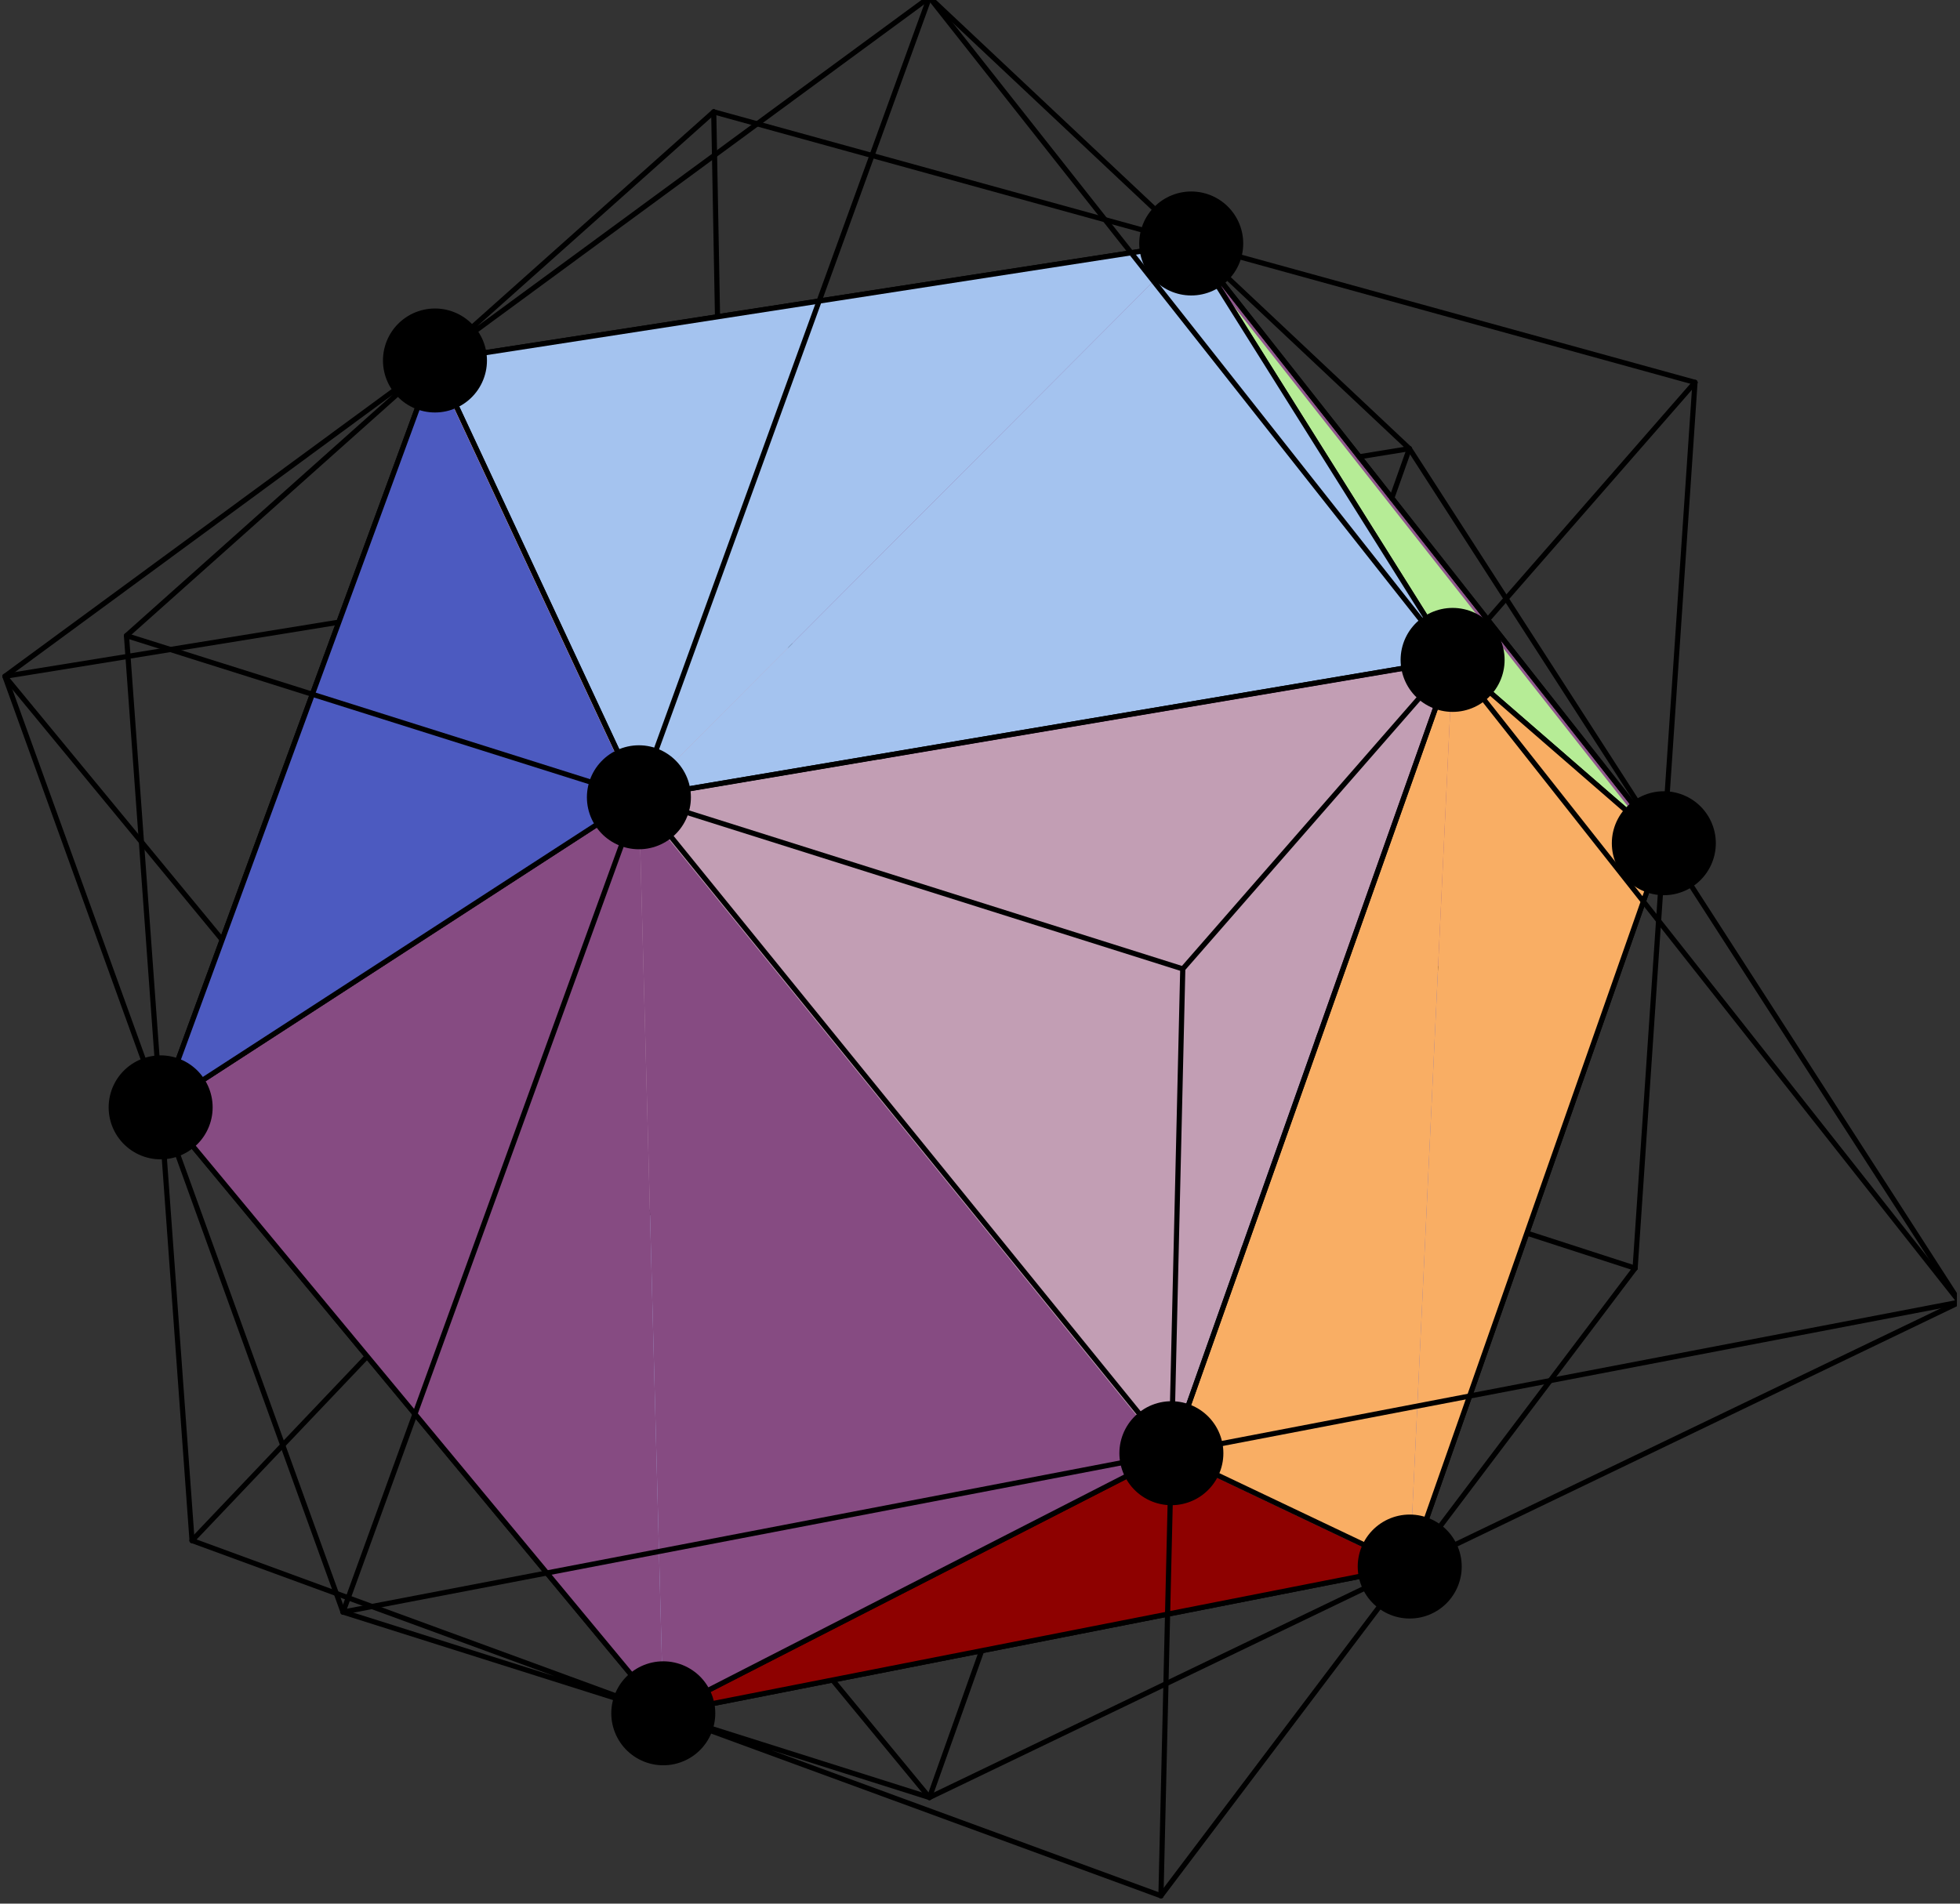 <?xml version="1.0" encoding="UTF-8"?>
<svg xmlns="http://www.w3.org/2000/svg" xmlns:xlink="http://www.w3.org/1999/xlink" width="189.92" height="184.49" viewBox="0 0 189.92 184.49">
<rect x="0" y="0" width="189.92" height="184.49" fill="#333333" stroke="none"/>
<defs>
<clipPath id="clip-0">
<path clip-rule="nonzero" d="M 0.223 60 L 33 60 L 33 92 L 0.223 92 Z M 0.223 60 "/>
</clipPath>
<clipPath id="clip-1">
<path clip-rule="nonzero" d="M 135 37 L 189.617 37 L 189.617 127 L 135 127 Z M 135 37 "/>
</clipPath>
<clipPath id="clip-2">
<path clip-rule="nonzero" d="M 89 122 L 189.617 122 L 189.617 175 L 89 175 Z M 89 122 "/>
</clipPath>
<clipPath id="clip-3">
<path clip-rule="nonzero" d="M 111 151 L 137 151 L 137 183.98 L 111 183.98 Z M 111 151 "/>
</clipPath>
<clipPath id="clip-4">
<path clip-rule="nonzero" d="M 18 149 L 113 149 L 113 183.98 L 18 183.98 Z M 18 149 "/>
</clipPath>
<clipPath id="clip-5">
<path clip-rule="nonzero" d="M 0.223 0 L 91 0 L 91 157 L 0.223 157 Z M 0.223 0 "/>
</clipPath>
<clipPath id="clip-6">
<path clip-rule="nonzero" d="M 11 0 L 189.617 0 L 189.617 183.98 L 11 183.98 Z M 11 0 "/>
</clipPath>
</defs>
<path fill-rule="nonzero" fill="rgb(75.389%, 61.522%, 70.506%)" fill-opacity="1" d="M 113.18 108.555 L 45.75 120.793 L 69.773 54.637 L 113.18 108.555 "/>
<path fill="none" stroke-width="5" stroke-linecap="round" stroke-linejoin="round" stroke="rgb(0%, 0%, 0%)" stroke-opacity="1" stroke-miterlimit="10" d="M 1132.701 756.352 L 456.54 633.631 L 697.438 1297.022 Z M 1132.701 756.352 " transform="matrix(0.1, 0, 0, -0.1, 0.222, 183.981)"/>
<path fill-rule="nonzero" fill="rgb(40.796%, 41.576%, 75.781%)" fill-opacity="1" d="M 113.18 108.555 L 136.223 151.91 L 160.777 82.004 L 113.18 108.555 "/>
<path fill="none" stroke-width="5" stroke-linecap="round" stroke-linejoin="round" stroke="rgb(0%, 0%, 0%)" stroke-opacity="1" stroke-miterlimit="10" d="M 1132.701 756.352 L 1363.767 321.599 L 1609.993 1022.594 Z M 1132.701 756.352 " transform="matrix(0.1, 0, 0, -0.1, 0.222, 183.981)"/>
<path fill="none" stroke-width="5" stroke-linecap="round" stroke-linejoin="round" stroke="rgb(0%, 0%, 0%)" stroke-opacity="1" stroke-miterlimit="10" d="M 1477.283 644.756 L 1582.182 610.756 " transform="matrix(0.1, 0, 0, -0.1, 0.222, 183.981)"/>
<path fill-rule="nonzero" fill="rgb(66.602%, 73.631%, 90.625%)" fill-opacity="1" stroke-width="5" stroke-linecap="round" stroke-linejoin="round" stroke="rgb(0%, 0%, 0%)" stroke-opacity="1" stroke-miterlimit="10" d="M 1132.701 756.352 L 1363.767 321.599 L 640.484 179.371 " transform="matrix(0.1, 0, 0, -0.1, 0.222, 183.981)"/>
<path fill-rule="nonzero" fill="rgb(66.602%, 73.631%, 90.625%)" fill-opacity="1" stroke-width="5" stroke-linecap="round" stroke-linejoin="round" stroke="rgb(0%, 0%, 0%)" stroke-opacity="1" stroke-miterlimit="10" d="M 640.484 179.371 L 456.54 633.631 L 1132.701 756.352 " transform="matrix(0.1, 0, 0, -0.1, 0.222, 183.981)"/>
<path fill="none" stroke-width="5" stroke-linecap="round" stroke-linejoin="round" stroke="rgb(0%, 0%, 0%)" stroke-opacity="1" stroke-miterlimit="10" d="M 898.383 97.779 L 948.991 240.007 " transform="matrix(0.1, 0, 0, -0.1, 0.222, 183.981)"/>
<path fill-rule="nonzero" fill="rgb(56.055%, 34.521%, 54.881%)" fill-opacity="1" stroke-width="5" stroke-linecap="round" stroke-linejoin="round" stroke="rgb(0%, 0%, 0%)" stroke-opacity="1" stroke-miterlimit="10" d="M 1152.051 1603.845 L 1609.993 1022.594 L 1132.701 756.352 " transform="matrix(0.1, 0, 0, -0.1, 0.222, 183.981)"/>
<path fill="none" stroke-width="5" stroke-linecap="round" stroke-linejoin="round" stroke="rgb(0%, 0%, 0%)" stroke-opacity="1" stroke-miterlimit="10" d="M 1346.415 1357.11 L 1363.454 1405.015 M 1314.882 1397.103 L 1363.454 1405.015 " transform="matrix(0.1, 0, 0, -0.1, 0.222, 183.981)"/>
<path fill-rule="nonzero" fill="rgb(56.055%, 34.521%, 54.881%)" fill-opacity="1" stroke-width="5" stroke-linecap="round" stroke-linejoin="round" stroke="rgb(0%, 0%, 0%)" stroke-opacity="1" stroke-miterlimit="10" d="M 1132.701 756.352 L 697.438 1297.022 L 1152.051 1603.845 " transform="matrix(0.1, 0, 0, -0.1, 0.222, 183.981)"/>
<path fill="none" stroke-width="5" stroke-linecap="round" stroke-linejoin="round" stroke="rgb(0%, 0%, 0%)" stroke-opacity="1" stroke-miterlimit="10" d="M 804.53 211.608 L 898.383 97.779 " transform="matrix(0.1, 0, 0, -0.1, 0.222, 183.981)"/>
<path fill-rule="nonzero" fill="rgb(66.602%, 20.384%, 14.502%)" fill-opacity="1" d="M 115.109 24.039 L 42.031 35.348 L 69.773 54.637 L 115.109 24.039 "/>
<path fill="none" stroke-width="5" stroke-linecap="round" stroke-linejoin="round" stroke="rgb(0%, 0%, 0%)" stroke-opacity="1" stroke-miterlimit="10" d="M 1152.051 1603.845 L 419.249 1490.446 L 697.438 1297.022 Z M 1152.051 1603.845 " transform="matrix(0.1, 0, 0, -0.1, 0.222, 183.981)"/>
<path fill="none" stroke-width="5" stroke-linecap="round" stroke-linejoin="round" stroke="rgb(0%, 0%, 0%)" stroke-opacity="1" stroke-miterlimit="10" d="M 689.369 1731.423 L 693.051 1532.829 " transform="matrix(0.1, 0, 0, -0.1, 0.222, 183.981)"/>
<path fill-rule="nonzero" fill="rgb(95.312%, 68.555%, 49.414%)" fill-opacity="1" stroke-width="5" stroke-linecap="round" stroke-linejoin="round" stroke="rgb(0%, 0%, 0%)" stroke-opacity="1" stroke-miterlimit="10" d="M 419.249 1490.446 L 697.438 1297.022 L 456.54 633.631 " transform="matrix(0.1, 0, 0, -0.1, 0.222, 183.981)"/>
<path fill-rule="nonzero" fill="rgb(87.889%, 99.219%, 78.125%)" fill-opacity="1" d="M 64.094 166.094 L 45.75 120.793 L 15.523 107.531 L 64.094 166.094 "/>
<path fill="none" stroke-width="5" stroke-linecap="round" stroke-linejoin="round" stroke="rgb(0%, 0%, 0%)" stroke-opacity="1" stroke-miterlimit="10" d="M 640.484 179.371 L 456.54 633.631 L 153.438 766.615 Z M 640.484 179.371 " transform="matrix(0.1, 0, 0, -0.1, 0.222, 183.981)"/>
<path fill="none" stroke-width="5" stroke-linecap="round" stroke-linejoin="round" stroke="rgb(0%, 0%, 0%)" stroke-opacity="1" stroke-miterlimit="10" d="M 183.874 346.786 L 353.56 525.286 " transform="matrix(0.1, 0, 0, -0.1, 0.222, 183.981)"/>
<path fill-rule="nonzero" fill="rgb(95.312%, 68.555%, 49.414%)" fill-opacity="1" stroke-width="5" stroke-linecap="round" stroke-linejoin="round" stroke="rgb(0%, 0%, 0%)" stroke-opacity="1" stroke-miterlimit="10" d="M 456.54 633.631 L 153.438 766.615 L 419.249 1490.446 " transform="matrix(0.1, 0, 0, -0.1, 0.222, 183.981)"/>
<g clip-path="url(#clip-0)">
<path fill="none" stroke-width="5" stroke-linecap="round" stroke-linejoin="round" stroke="rgb(0%, 0%, 0%)" stroke-opacity="1" stroke-miterlimit="10" d="M 2.515 1184.368 L 213.056 928.977 M 2.515 1184.368 L 326.102 1236.817 " transform="matrix(0.1, 0, 0, -0.1, 0.222, 183.981)"/>
</g>
<path fill-rule="nonzero" fill="rgb(71.289%, 92.577%, 58.789%)" fill-opacity="1" d="M 115.109 24.039 L 140.367 64.285 L 160.777 82.004 L 115.109 24.039 "/>
<path fill="none" stroke-width="5" stroke-linecap="round" stroke-linejoin="round" stroke="rgb(0%, 0%, 0%)" stroke-opacity="1" stroke-miterlimit="10" d="M 1152.051 1603.845 L 1405.327 1200.271 L 1609.993 1022.594 Z M 1152.051 1603.845 " transform="matrix(0.1, 0, 0, -0.1, 0.222, 183.981)"/>
<path fill-rule="nonzero" fill="rgb(97.656%, 68.164%, 39.209%)" fill-opacity="1" stroke-width="5" stroke-linecap="round" stroke-linejoin="round" stroke="rgb(0%, 0%, 0%)" stroke-opacity="1" stroke-miterlimit="10" d="M 1405.327 1200.271 L 1609.993 1022.594 L 1363.767 321.599 " transform="matrix(0.1, 0, 0, -0.1, 0.222, 183.981)"/>
<g clip-path="url(#clip-1)">
<path fill="none" stroke-width="5" stroke-linecap="round" stroke-linejoin="round" stroke="rgb(0%, 0%, 0%)" stroke-opacity="1" stroke-miterlimit="10" d="M 1609.993 1022.594 L 1896.682 577.892 M 1363.454 1405.015 L 1609.993 1022.594 M 1609.993 1022.594 L 1640.193 1469.255 M 1582.182 610.756 L 1609.993 1022.594 " transform="matrix(0.1, 0, 0, -0.1, 0.222, 183.981)"/>
</g>
<path fill="none" stroke-width="100.772" stroke-linecap="round" stroke-linejoin="round" stroke="rgb(0%, 0%, 0%)" stroke-opacity="1" stroke-miterlimit="10" d="M 1609.993 1022.594 L 1609.993 1022.594 " transform="matrix(0.1, 0, 0, -0.1, 0.222, 183.981)"/>
<path fill-rule="nonzero" fill="rgb(55.664%, 0.392%, 0%)" fill-opacity="1" d="M 64.094 166.094 L 136.223 151.91 L 113.191 140.957 L 64.094 166.094 "/>
<path fill="none" stroke-width="5" stroke-linecap="round" stroke-linejoin="round" stroke="rgb(0%, 0%, 0%)" stroke-opacity="1" stroke-miterlimit="10" d="M 640.484 179.371 L 1363.767 321.599 L 1132.818 431.433 Z M 640.484 179.371 " transform="matrix(0.1, 0, 0, -0.1, 0.222, 183.981)"/>
<path fill-rule="nonzero" fill="rgb(97.656%, 68.164%, 39.209%)" fill-opacity="1" stroke-width="5" stroke-linecap="round" stroke-linejoin="round" stroke="rgb(0%, 0%, 0%)" stroke-opacity="1" stroke-miterlimit="10" d="M 1363.767 321.599 L 1132.818 431.433 L 1405.327 1200.271 " transform="matrix(0.1, 0, 0, -0.1, 0.222, 183.981)"/>
<g clip-path="url(#clip-2)">
<path fill="none" stroke-width="5" stroke-linecap="round" stroke-linejoin="round" stroke="rgb(0%, 0%, 0%)" stroke-opacity="1" stroke-miterlimit="10" d="M 1363.767 321.599 L 1582.182 610.756 M 898.383 97.779 L 1363.767 321.599 M 1363.767 321.599 L 1896.682 577.892 " transform="matrix(0.1, 0, 0, -0.1, 0.222, 183.981)"/>
</g>
<path fill="none" stroke-width="100.772" stroke-linecap="round" stroke-linejoin="round" stroke="rgb(0%, 0%, 0%)" stroke-opacity="1" stroke-miterlimit="10" d="M 1363.767 321.599 L 1363.767 321.599 " transform="matrix(0.1, 0, 0, -0.1, 0.222, 183.981)"/>
<path fill-rule="nonzero" fill="rgb(64.256%, 76.562%, 93.75%)" fill-opacity="1" stroke-width="5" stroke-linecap="round" stroke-linejoin="round" stroke="rgb(0%, 0%, 0%)" stroke-opacity="1" stroke-miterlimit="10" d="M 1152.051 1603.845 L 1405.327 1200.271 L 616.864 1067.131 " transform="matrix(0.1, 0, 0, -0.1, 0.222, 183.981)"/>
<path fill-rule="nonzero" fill="rgb(64.256%, 76.562%, 93.75%)" fill-opacity="1" stroke-width="5" stroke-linecap="round" stroke-linejoin="round" stroke="rgb(0%, 0%, 0%)" stroke-opacity="1" stroke-miterlimit="10" d="M 616.864 1067.131 L 419.249 1490.446 L 1152.051 1603.845 " transform="matrix(0.1, 0, 0, -0.1, 0.222, 183.981)"/>
<path fill="none" stroke-width="5" stroke-linecap="round" stroke-linejoin="round" stroke="rgb(0%, 0%, 0%)" stroke-opacity="1" stroke-miterlimit="10" d="M 689.369 1731.423 L 1152.051 1603.845 M 1152.051 1603.845 L 1640.193 1469.255 M 1152.051 1603.845 L 1363.454 1405.015 M 898.383 1842.393 L 1152.051 1603.845 " transform="matrix(0.1, 0, 0, -0.1, 0.222, 183.981)"/>
<path fill="none" stroke-width="100.772" stroke-linecap="round" stroke-linejoin="round" stroke="rgb(0%, 0%, 0%)" stroke-opacity="1" stroke-miterlimit="10" d="M 1152.051 1603.845 L 1152.051 1603.845 " transform="matrix(0.1, 0, 0, -0.1, 0.222, 183.981)"/>
<path fill-rule="nonzero" fill="rgb(52.539%, 29.417%, 50.977%)" fill-opacity="1" stroke-width="5" stroke-linecap="round" stroke-linejoin="round" stroke="rgb(0%, 0%, 0%)" stroke-opacity="1" stroke-miterlimit="10" d="M 616.864 1067.131 L 1132.818 431.433 L 640.484 179.371 " transform="matrix(0.1, 0, 0, -0.1, 0.222, 183.981)"/>
<g clip-path="url(#clip-3)">
<path fill="none" stroke-width="5" stroke-linecap="round" stroke-linejoin="round" stroke="rgb(0%, 0%, 0%)" stroke-opacity="1" stroke-miterlimit="10" d="M 1122.712 2.516 L 1363.767 321.599 " transform="matrix(0.1, 0, 0, -0.1, 0.222, 183.981)"/>
</g>
<path fill-rule="nonzero" fill="rgb(52.539%, 29.417%, 50.977%)" fill-opacity="1" stroke-width="5" stroke-linecap="round" stroke-linejoin="round" stroke="rgb(0%, 0%, 0%)" stroke-opacity="1" stroke-miterlimit="10" d="M 640.484 179.371 L 153.438 766.615 L 616.864 1067.131 " transform="matrix(0.1, 0, 0, -0.1, 0.222, 183.981)"/>
<g clip-path="url(#clip-4)">
<path fill="none" stroke-width="5" stroke-linecap="round" stroke-linejoin="round" stroke="rgb(0%, 0%, 0%)" stroke-opacity="1" stroke-miterlimit="10" d="M 183.874 346.786 L 640.484 179.371 M 640.484 179.371 L 1122.712 2.516 M 330.176 277.493 L 640.484 179.371 M 640.484 179.371 L 898.383 97.779 " transform="matrix(0.1, 0, 0, -0.1, 0.222, 183.981)"/>
</g>
<path fill="none" stroke-width="100.772" stroke-linecap="round" stroke-linejoin="round" stroke="rgb(0%, 0%, 0%)" stroke-opacity="1" stroke-miterlimit="10" d="M 640.484 179.371 L 640.484 179.371 " transform="matrix(0.1, 0, 0, -0.1, 0.222, 183.981)"/>
<path fill-rule="nonzero" fill="rgb(29.81%, 35.301%, 75.389%)" fill-opacity="1" d="M 61.738 77.562 L 42.031 35.348 L 15.523 107.531 L 61.738 77.562 "/>
<path fill="none" stroke-width="5" stroke-linecap="round" stroke-linejoin="round" stroke="rgb(0%, 0%, 0%)" stroke-opacity="1" stroke-miterlimit="10" d="M 616.864 1067.131 L 419.249 1490.446 L 153.438 766.615 Z M 616.864 1067.131 " transform="matrix(0.1, 0, 0, -0.1, 0.222, 183.981)"/>
<path fill="none" stroke-width="100.772" stroke-linecap="round" stroke-linejoin="round" stroke="rgb(0%, 0%, 0%)" stroke-opacity="1" stroke-miterlimit="10" d="M 419.249 1490.446 L 419.249 1490.446 " transform="matrix(0.1, 0, 0, -0.1, 0.222, 183.981)"/>
<g clip-path="url(#clip-5)">
<path fill="none" stroke-width="5" stroke-linecap="round" stroke-linejoin="round" stroke="rgb(0%, 0%, 0%)" stroke-opacity="1" stroke-miterlimit="10" d="M 153.438 766.615 L 330.176 277.493 M 2.515 1184.368 L 153.438 766.615 M 120.339 1223.774 L 153.438 766.615 M 153.438 766.615 L 183.874 346.786 M 2.515 1184.368 L 419.249 1490.446 M 120.339 1223.774 L 419.249 1490.446 M 419.249 1490.446 L 689.369 1731.423 M 419.249 1490.446 L 898.383 1842.393 " transform="matrix(0.1, 0, 0, -0.1, 0.222, 183.981)"/>
</g>
<path fill="none" stroke-width="100.772" stroke-linecap="round" stroke-linejoin="round" stroke="rgb(0%, 0%, 0%)" stroke-opacity="1" stroke-miterlimit="10" d="M 153.438 766.615 L 153.438 766.615 " transform="matrix(0.1, 0, 0, -0.1, 0.222, 183.981)"/>
<path fill-rule="nonzero" fill="rgb(76.172%, 61.914%, 70.506%)" fill-opacity="1" d="M 61.738 77.562 L 140.367 64.285 L 113.191 140.957 L 61.738 77.562 "/>
<path fill="none" stroke-width="5" stroke-linecap="round" stroke-linejoin="round" stroke="rgb(0%, 0%, 0%)" stroke-opacity="1" stroke-miterlimit="10" d="M 616.864 1067.131 L 1405.327 1200.271 L 1132.818 431.433 Z M 616.864 1067.131 " transform="matrix(0.1, 0, 0, -0.1, 0.222, 183.981)"/>
<path fill="none" stroke-width="100.772" stroke-linecap="round" stroke-linejoin="round" stroke="rgb(0%, 0%, 0%)" stroke-opacity="1" stroke-miterlimit="10" d="M 1405.327 1200.271 L 1405.327 1200.271 " transform="matrix(0.1, 0, 0, -0.1, 0.222, 183.981)"/>
<g clip-path="url(#clip-6)">
<path fill="none" stroke-width="5" stroke-linecap="round" stroke-linejoin="round" stroke="rgb(0%, 0%, 0%)" stroke-opacity="1" stroke-miterlimit="10" d="M 616.864 1067.131 L 1143.864 900.813 M 120.339 1223.774 L 616.864 1067.131 M 898.383 1842.393 L 1405.327 1200.271 M 1405.327 1200.271 L 1896.682 577.892 M 330.176 277.493 L 1132.818 431.433 M 1132.818 431.433 L 1896.682 577.892 M 1132.818 431.433 L 1143.864 900.813 M 1122.712 2.516 L 1132.818 431.433 M 1143.864 900.813 L 1405.327 1200.271 M 1405.327 1200.271 L 1640.193 1469.255 " transform="matrix(0.1, 0, 0, -0.1, 0.222, 183.981)"/>
</g>
<path fill="none" stroke-width="100.772" stroke-linecap="round" stroke-linejoin="round" stroke="rgb(0%, 0%, 0%)" stroke-opacity="1" stroke-miterlimit="10" d="M 1132.818 431.433 L 1132.818 431.433 " transform="matrix(0.1, 0, 0, -0.1, 0.222, 183.981)"/>
<path fill="none" stroke-width="5" stroke-linecap="round" stroke-linejoin="round" stroke="rgb(0%, 0%, 0%)" stroke-opacity="1" stroke-miterlimit="10" d="M 616.864 1067.131 L 898.383 1842.393 M 330.176 277.493 L 616.864 1067.131 " transform="matrix(0.1, 0, 0, -0.1, 0.222, 183.981)"/>
<path fill="none" stroke-width="100.772" stroke-linecap="round" stroke-linejoin="round" stroke="rgb(0%, 0%, 0%)" stroke-opacity="1" stroke-miterlimit="10" d="M 616.864 1067.131 L 616.864 1067.131 " transform="matrix(0.1, 0, 0, -0.1, 0.222, 183.981)"/>
</svg>
